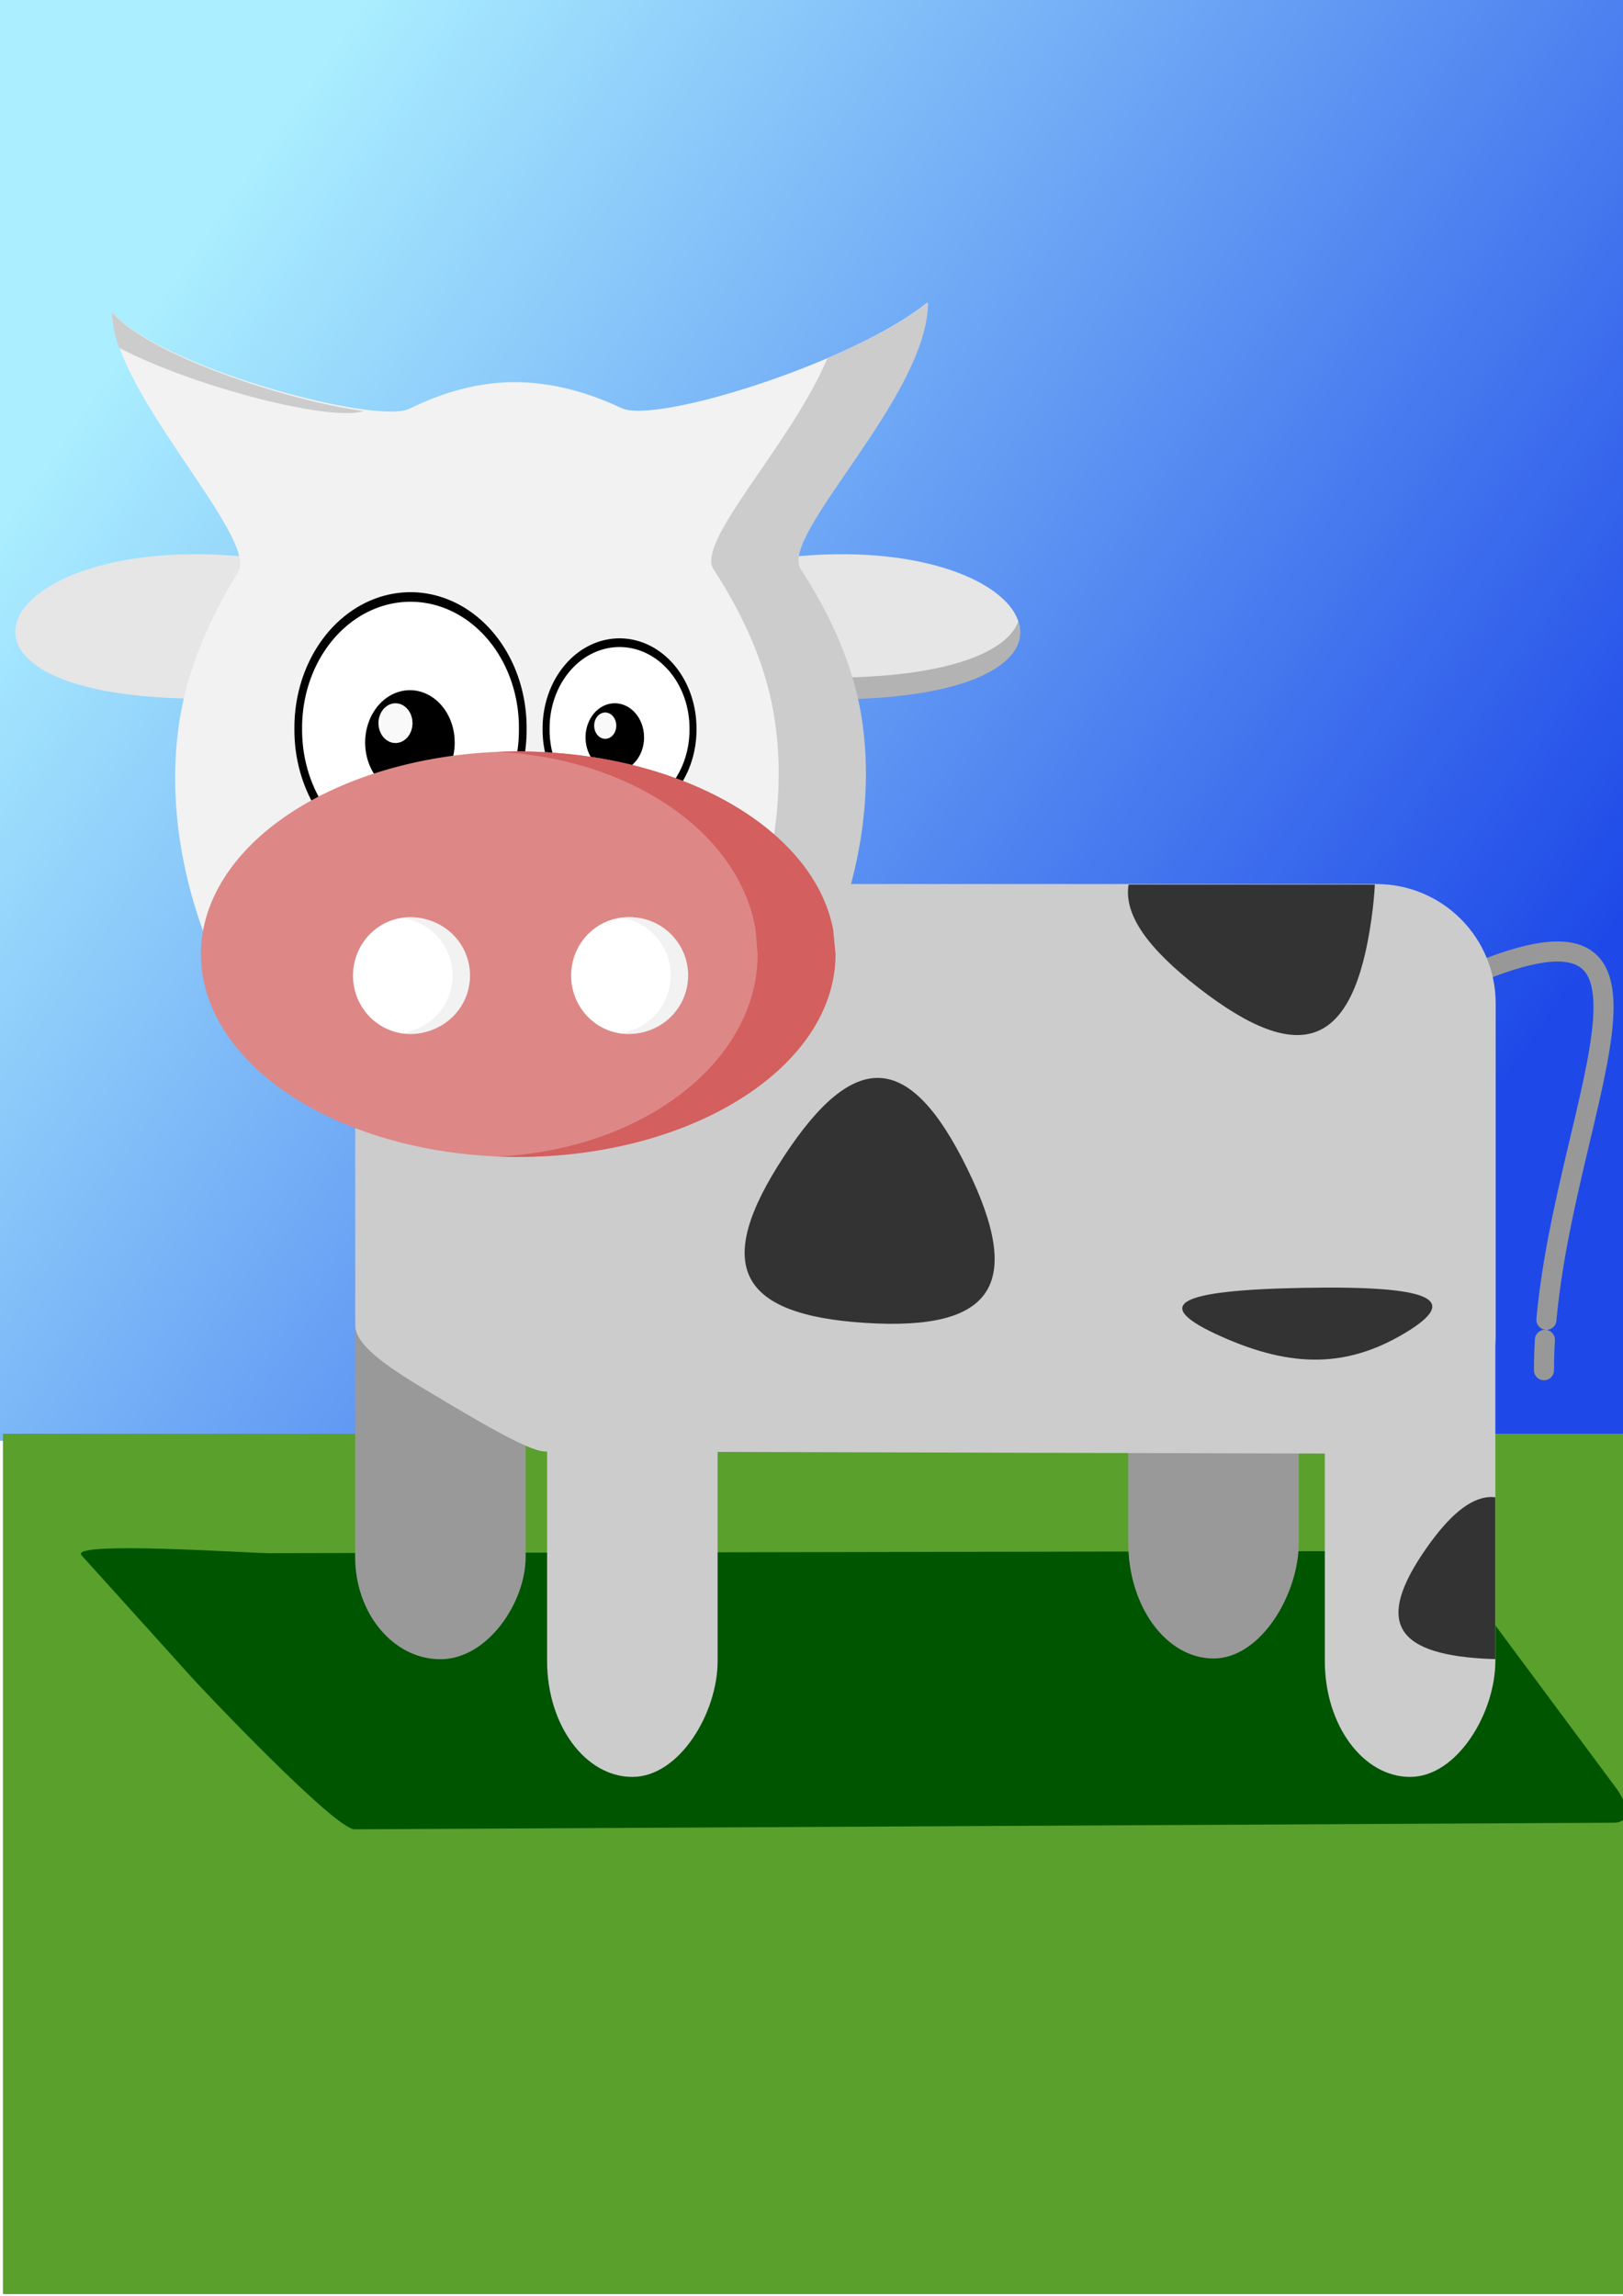 <?xml version="1.0" encoding="UTF-8" standalone="no"?>
<!-- Created with Inkscape (http://www.inkscape.org/) -->
<svg
    xmlns:inkscape="http://www.inkscape.org/namespaces/inkscape"
    xmlns:rdf="http://www.w3.org/1999/02/22-rdf-syntax-ns#"
    xmlns="http://www.w3.org/2000/svg"
    xmlns:sodipodi="http://sodipodi.sourceforge.net/DTD/sodipodi-0.dtd"
    xmlns:ns1="http://sozi.baierouge.fr"
    xmlns:cc="http://creativecommons.org/ns#"
    xmlns:xlink="http://www.w3.org/1999/xlink"
    xmlns:dc="http://purl.org/dc/elements/1.1/"
    id="svg3136"
    sodipodi:docname="vaca.svg"
    viewBox="0 0 744.09 1052.4"
    version="1.1"
    inkscape:version="0.48.5 r10040"
  >
  <defs
      id="defs3138"
    >
    <filter
        id="filter3851"
        height="2.092"
        width="1.198"
        y="-.546"
        x="-.099"
        inkscape:collect="always"
      >
      <feGaussianBlur
          id="feGaussianBlur3853"
          stdDeviation="29.309"
          inkscape:collect="always"
      />
    </filter
    >
    <linearGradient
        id="linearGradient3863"
        y2="656.38"
        gradientUnits="userSpaceOnUse"
        x2="579.83"
        y1="250.3"
        x1="-6.061"
        inkscape:collect="always"
      >
      <stop
          id="stop3859"
          style="stop-color:#aaeeff"
          offset="0"
      />
      <stop
          id="stop3861"
          style="stop-color:#1e49e8"
          offset="1"
      />
    </linearGradient
    >
  </defs
  >
  <sodipodi:namedview
      id="base"
      bordercolor="#666666"
      inkscape:pageshadow="2"
      inkscape:guide-bbox="true"
      pagecolor="#ffffff"
      inkscape:window-height="706"
      inkscape:window-maximized="1"
      inkscape:zoom="0.49497475"
      inkscape:window-x="-8"
      showgrid="false"
      borderopacity="1.0"
      inkscape:current-layer="layer1"
      inkscape:cx="124.36196"
      inkscape:cy="689.2653"
      showguides="true"
      inkscape:window-y="-8"
      inkscape:window-width="1366"
      inkscape:pageopacity="0.0"
      inkscape:document-units="px"
  />
  <g
      id="layer1"
      inkscape:label="Layer 1"
      inkscape:groupmode="layer"
    >
    <rect
        id="rect3855"
        style="fill-rule:evenodd;fill:url(#linearGradient3863)"
        height="662.66"
        width="747.51"
        y="-2.237"
        x="-2.02"
    />
    <rect
        id="rect3020"
        style="fill-rule:evenodd;fill:#5aa02c"
        ry="0"
        height="394.37"
        width="742.76"
        y="657.2"
        x="1.345"
    />
    <path
        id="rect3022"
        sodipodi:nodetypes="sssssssss"
        style="filter:url(#filter3851);fill-rule:evenodd;fill:#005500"
        inkscape:connector-curvature="0"
        d="m123.19 711.94 533.78-1.01c8.927-0.017 21.903 25.109 27.225 32.276l56.569 76.176c5.322 7.167 7.965 16.067-0.961 16.114l-577.21 3.03c-8.927 0.047-68.722-63.024-74.703-69.652l-50.521-55.98c-5.981-6.628 76.887-0.945 85.814-0.961z"
    />
    <path
        id="path5605"
        sodipodi:nodetypes="cc"
        style="stroke:#989898;stroke-linecap:round;stroke-dasharray:220.8, 9.2;stroke-width:9.2;fill:none"
        inkscape:connector-curvature="0"
        d="m678.57 445.22c107.09-43.247 29.286 76.5 29.286 182.86"
    />
    <rect
        id="rect5524-4-1"
        style="fill-rule:evenodd;fill:#999999"
        transform="scale(-1,1)"
        ry="53.093"
        height="253.04"
        width="78.184"
        y="507.18"
        x="-595.45"
    />
    <rect
        id="rect5524-4"
        style="fill-rule:evenodd;fill:#999999"
        transform="scale(-1,1)"
        ry="46.946"
        height="223.75"
        width="78.184"
        y="536.81"
        x="-241"
    />
    <path
        id="rect5524"
        sodipodi:nodetypes="ssssssssss"
        style="fill-rule:evenodd;fill:#cccccc"
        inkscape:connector-curvature="0"
        d="m217.65 405.22h413.28c30.353 0 54.788 24.436 54.788 54.788v151.55c0 30.353-24.436 54.869-54.788 54.788l-381.21-1.02c-7.358-0.019-32.446-15.051-50.622-25.892-18.906-11.276-36.238-22.039-36.238-31.993v-147.44c0-30.353 24.436-54.788 54.788-54.788z"
    />
    <path
        id="path5381"
        sodipodi:nodetypes="cc"
        d="m112.85 255.22c-114.5-11.302-154.8 62.806-25.705 65"
        style="fill:#e6e6e6"
        inkscape:connector-curvature="0"
    />
    <path
        id="path5379"
        style="fill:#e6e6e6"
        inkscape:connector-curvature="0"
        d="m363.11 255.22c113.07-11.302 152.87 62.806 25.384 65"
    />
    <path
        id="path5333"
        sodipodi:nodetypes="saaasscssscss"
        style="fill-rule:evenodd;fill:#f2f2f2"
        inkscape:connector-curvature="0"
        d="m389.92 309.33c18.905 60.857-4.537 138.16-48.487 184.85-25.478 27.065-68.95 36.042-106.44 35.778-35.985-0.254-77.503-9.525-101.65-35.778-43.062-46.83-64.899-123.37-46.462-183.86 4.853-15.923 12.503-32.332 22.272-47.989 9.769-15.657-57.722-82.558-57.722-119.32 20.906 24.878 120.81 52.01 136.35 44.315 15.537-7.695 31.838-12.162 48.226-12.162s32.95 4.354 48.888 11.894c15.938 7.539 106.52-21.097 140.11-48.263 0 43.051-68.608 106.76-58.36 122.36 10.248 15.601 18.275 32.048 23.284 48.172z"
    />
    <path
        id="path5339"
        sodipodi:rx="136.87567"
        sodipodi:ry="128.28937"
        style="fill-rule:evenodd;stroke:#000000;stroke-width:9.385;fill:#ffffff"
        sodipodi:type="arc"
        d="m584.88 444.25a136.88 128.29 0 1 1 -273.75 0 136.88 128.29 0 1 1 273.75 0z"
        transform="matrix(.376 0 0 .467 19.756 126.6)"
        sodipodi:cy="444.25034"
        sodipodi:cx="448.00266"
    />
    <path
        id="path5341"
        sodipodi:rx="136.87567"
        sodipodi:ry="128.28937"
        style="fill-rule:evenodd;stroke:#000000;stroke-width:13.031;fill:#ffffff"
        sodipodi:type="arc"
        d="m584.88 444.25a136.88 128.29 0 1 1 -273.75 0 136.88 128.29 0 1 1 273.75 0z"
        transform="matrix(.246 0 0 .306 173.83 198.25)"
        sodipodi:cy="444.25034"
        sodipodi:cx="448.00266"
    />
    <path
        id="path5343"
        sodipodi:rx="136.87567"
        sodipodi:ry="128.28937"
        style="fill-rule:evenodd;fill:#000000"
        sodipodi:type="arc"
        d="m584.88 444.25a136.88 128.29 0 1 1 -1.017 -15.607"
        sodipodi:open="true"
        transform="matrix(.15 0 0 .187 120.74 257.29)"
        sodipodi:cy="444.25034"
        sodipodi:cx="448.00266"
        sodipodi:end="6.1612287"
        sodipodi:start="0"
    />
    <path
        id="path5345"
        sodipodi:rx="136.87567"
        sodipodi:ry="128.28937"
        style="fill-rule:evenodd;fill:#000000"
        sodipodi:type="arc"
        d="m584.88 444.25a136.88 128.29 0 1 1 -1.017 -15.607"
        sodipodi:open="true"
        transform="matrix(.098 0 0 .122 237.96 283.82)"
        sodipodi:cy="444.25034"
        sodipodi:cx="448.00266"
        sodipodi:end="6.1612287"
        sodipodi:start="0"
    />
    <path
        id="path5379-0"
        style="fill:#b3b3b3"
        inkscape:connector-curvature="0"
        d="m363.58 255.28c-1.304 0.106-2.587 0.185-3.91 0.312l26.242 65c63.584-1.058 86.912-18.824 80.924-35.688-4.872 13.255-29.952 24.839-80.924 25.688l-22.332-55.312z"
    />
    <path
        id="path5333-7"
        style="fill-rule:evenodd;fill:#cccccc"
        inkscape:connector-curvature="0"
        d="m425.47 138.59c-10.88 8.8-27.727 17.751-46.094 25.58-16.581 39.395-60.601 84.071-52.25 96.784 10.248 15.601 18.272 32.023 23.281 48.146 18.905 60.857-4.55 138.18-48.5 184.87-20.632 21.918-53.059 31.973-84.562 34.865 6.124 0.567 12.198 0.88 18.125 0.922 37.494 0.265 80.96-8.722 106.44-35.787 43.95-46.688 67.405-124.01 48.5-184.87-5.01-16.11-13.04-32.53-23.29-48.13-10.24-15.6 58.35-79.31 58.35-122.37z"
    />
    <path
        id="path5331"
        sodipodi:rx="176.27162"
        sodipodi:ry="123.74369"
        style="fill-rule:evenodd;fill:#de8787"
        sodipodi:type="arc"
        d="m466.69 618.5a176.27 123.74 0 1 1 -1.309 -15.054"
        sodipodi:open="true"
        transform="matrix(.825 0 0 .751 -2.059 -27.12)"
        sodipodi:cy="618.50165"
        sodipodi:cx="290.41885"
        sodipodi:end="6.1612287"
        sodipodi:start="0"
    />
    <path
        id="path5335"
        sodipodi:rx="26.263966"
        sodipodi:ry="26.769043"
        style="fill-rule:evenodd;fill:#ffffff"
        sodipodi:type="arc"
        d="m434.37 587.19a26.264 26.769 0 1 1 -0.195 -3.257"
        sodipodi:open="true"
        transform="translate(-220,-140)"
        sodipodi:cy="587.18695"
        sodipodi:cx="408.10162"
        sodipodi:end="6.1612287"
        sodipodi:start="0"
    />
    <path
        id="path5337"
        sodipodi:rx="26.263966"
        sodipodi:ry="26.769043"
        style="fill-rule:evenodd;fill:#ffffff"
        sodipodi:type="arc"
        sodipodi:start="0"
        sodipodi:open="true"
        transform="translate(-120,-140)"
        sodipodi:cy="587.18695"
        sodipodi:cx="408.10162"
        sodipodi:end="6.1612287"
        d="m434.37 587.19a26.264 26.769 0 1 1 -0.195 -3.257"
    />
    <path
        id="path5333-4"
        style="fill-rule:evenodd;fill:#cccccc"
        d="m51.344 143c0 5.02 1.229 10.58 3.312 16.5 36.354 18.69 97.924 33.9 112.09 28.91-34.94-4.67-99.125-25.72-115.41-45.41zm177.28 392.94c-0.62 0.03-1.25 0.09-1.87 0.12 0.63 0.03 1.25 0.04 1.87 0.06 0.01-0.06 0-0.12 0-0.18z"
    />
    <path
        id="path5335-8"
        style="fill-rule:evenodd;fill:#f2f2f2"
        inkscape:connector-curvature="0"
        d="m184.74 473.45c1.3 0.193 2.646 0.316 4 0.316 14.784 0 26.75-11.918 26.75-26.597 0-14.68-11.966-26.565-26.75-26.565l-3.281 0.19c-0.22 0.027-0.438 0.063-0.656 0.095 12.849 1.949 22.688 12.978 22.688 26.281 0 13.324-9.871 24.357-22.75 26.281z"
    />
    <path
        id="path5513"
        d="m284.74 473.52c1.3 0.194 2.646 0.318 4 0.318 14.784 0 26.75-11.975 26.75-26.726 0-14.75-11.966-26.694-26.75-26.694l-3.281 0.191c-0.22 0.027-0.438 0.063-0.656 0.095 12.849 1.959 22.688 13.04 22.688 26.408 0 13.389-9.871 24.475-22.75 26.408z"
        style="fill-rule:evenodd;fill:#f2f2f2"
        inkscape:connector-curvature="0"
    />
    <path
        id="path5515"
        sodipodi:rx="136.87567"
        sodipodi:ry="128.28937"
        style="fill-rule:evenodd;fill:#f9f9f9"
        sodipodi:type="arc"
        d="m584.88 444.25a136.88 128.29 0 1 1 -1.017 -15.607"
        sodipodi:open="true"
        transform="matrix(.057 0 0 0.071 155.78 299.94)"
        sodipodi:cy="444.25034"
        sodipodi:cx="448.00266"
        sodipodi:end="6.1612287"
        sodipodi:start="0"
    />
    <path
        id="path5517"
        sodipodi:rx="136.87567"
        sodipodi:ry="128.28937"
        style="fill-rule:evenodd;fill:#f9f9f9"
        sodipodi:type="arc"
        d="m584.88 444.25a136.88 128.29 0 1 1 -1.017 -15.607"
        sodipodi:open="true"
        transform="matrix(.037 0 0 .047 260.9 311.75)"
        sodipodi:cy="444.25034"
        sodipodi:cx="448.00266"
        sodipodi:end="6.1612287"
        sodipodi:start="0"
    />
    <path
        id="path5519"
        style="fill-rule:evenodd;fill:#d35f5f"
        inkscape:connector-curvature="0"
        d="m233.84 344.47c-1.982 0.032-3.945 0.105-5.906 0.188 60.831 2.819 110.96 36.82 118.47 81.438l0.938 11.281c0 49.283-52.668 89.617-119.25 92.75 3.145 0.13 6.304 0.188 9.5 0.188 80.336 0 145.47-41.611 145.47-92.938l-1.094-11.281c-8.941-46.605-70.882-81.625-144.38-81.625-1.255 0-2.502-0.02-3.75 0z"
    />
    <rect
        id="rect5524-4-5"
        style="fill-rule:evenodd;fill:#cccccc"
        transform="scale(-1,1)"
        ry="53.093"
        height="253.04"
        width="78.184"
        y="561.46"
        x="-329.01"
    />
    <rect
        id="rect5524-4-7"
        style="fill-rule:evenodd;fill:#cccccc"
        transform="scale(-1,1)"
        ry="53.093"
        height="253.04"
        width="78.184"
        y="561.46"
        x="-685.57"
    />
    <path
        id="path6179"
        style="fill:#333333"
        sodipodi:type="star"
        sodipodi:sides="3"
        inkscape:transform-center-x="4.1659282"
        sodipodi:r1="22.901743"
        sodipodi:r2="11.450871"
        inkscape:transform-center-y="-30.089768"
        sodipodi:arg1="1.6332151"
        sodipodi:arg2="2.6804127"
        transform="matrix(2.121 0 0 2.147 -442.49 -551.93)"
        inkscape:randomized="0"
        sodipodi:cy="516.64789"
        sodipodi:cx="397.14285"
        inkscape:rounded="0.7"
        inkscape:flatsided="true"
        d="m395.71 539.51c-27.713-1.732-33.008-12.389-17.652-35.523s27.233-22.392 39.59 2.474c12.356 24.866 5.775 34.781-21.938 33.049z"
    />
    <path
        id="path6179-1"
        style="fill:#333333"
        inkscape:connector-curvature="0"
        d="m517.42 405.48c-2.248 13.648 8.556 29.113 32.312 47.5 46.973 36.357 70.66 26.959 78.969-31.344 0.828-5.813 1.369-11.188 1.625-16.156h-112.91z"
    />
    <path
        id="path6179-15"
        style="fill:#333333"
        inkscape:connector-curvature="0"
        d="m683.02 686.21c-9.026 0.462-18.59 8.394-29.281 23.75-22.808 32.759-14.942 47.86 26.219 50.312 1.946 0.116 3.788 0.177 5.594 0.219v-74.156c-0.847-0.09-1.676-0.169-2.531-0.125z"
    />
    <path
        id="path6179-14"
        style="fill:#333333"
        sodipodi:type="star"
        sodipodi:sides="3"
        inkscape:transform-center-x="4.1659282"
        sodipodi:r1="22.901743"
        sodipodi:r2="11.450871"
        inkscape:transform-center-y="8.8205401"
        sodipodi:arg1="1.6332151"
        sodipodi:arg2="2.6804127"
        transform="matrix(2.121 0 0 -.629 -241.85 929.68)"
        inkscape:randomized="0"
        sodipodi:cy="516.64789"
        sodipodi:cx="397.14285"
        inkscape:rounded="0.7"
        inkscape:flatsided="true"
        d="m395.71 539.51c-27.713-1.732-33.008-12.389-17.652-35.523s27.233-22.392 39.59 2.474c12.356 24.866 5.775 34.781-21.938 33.049z"
    />
  </g
  >
</svg
>
